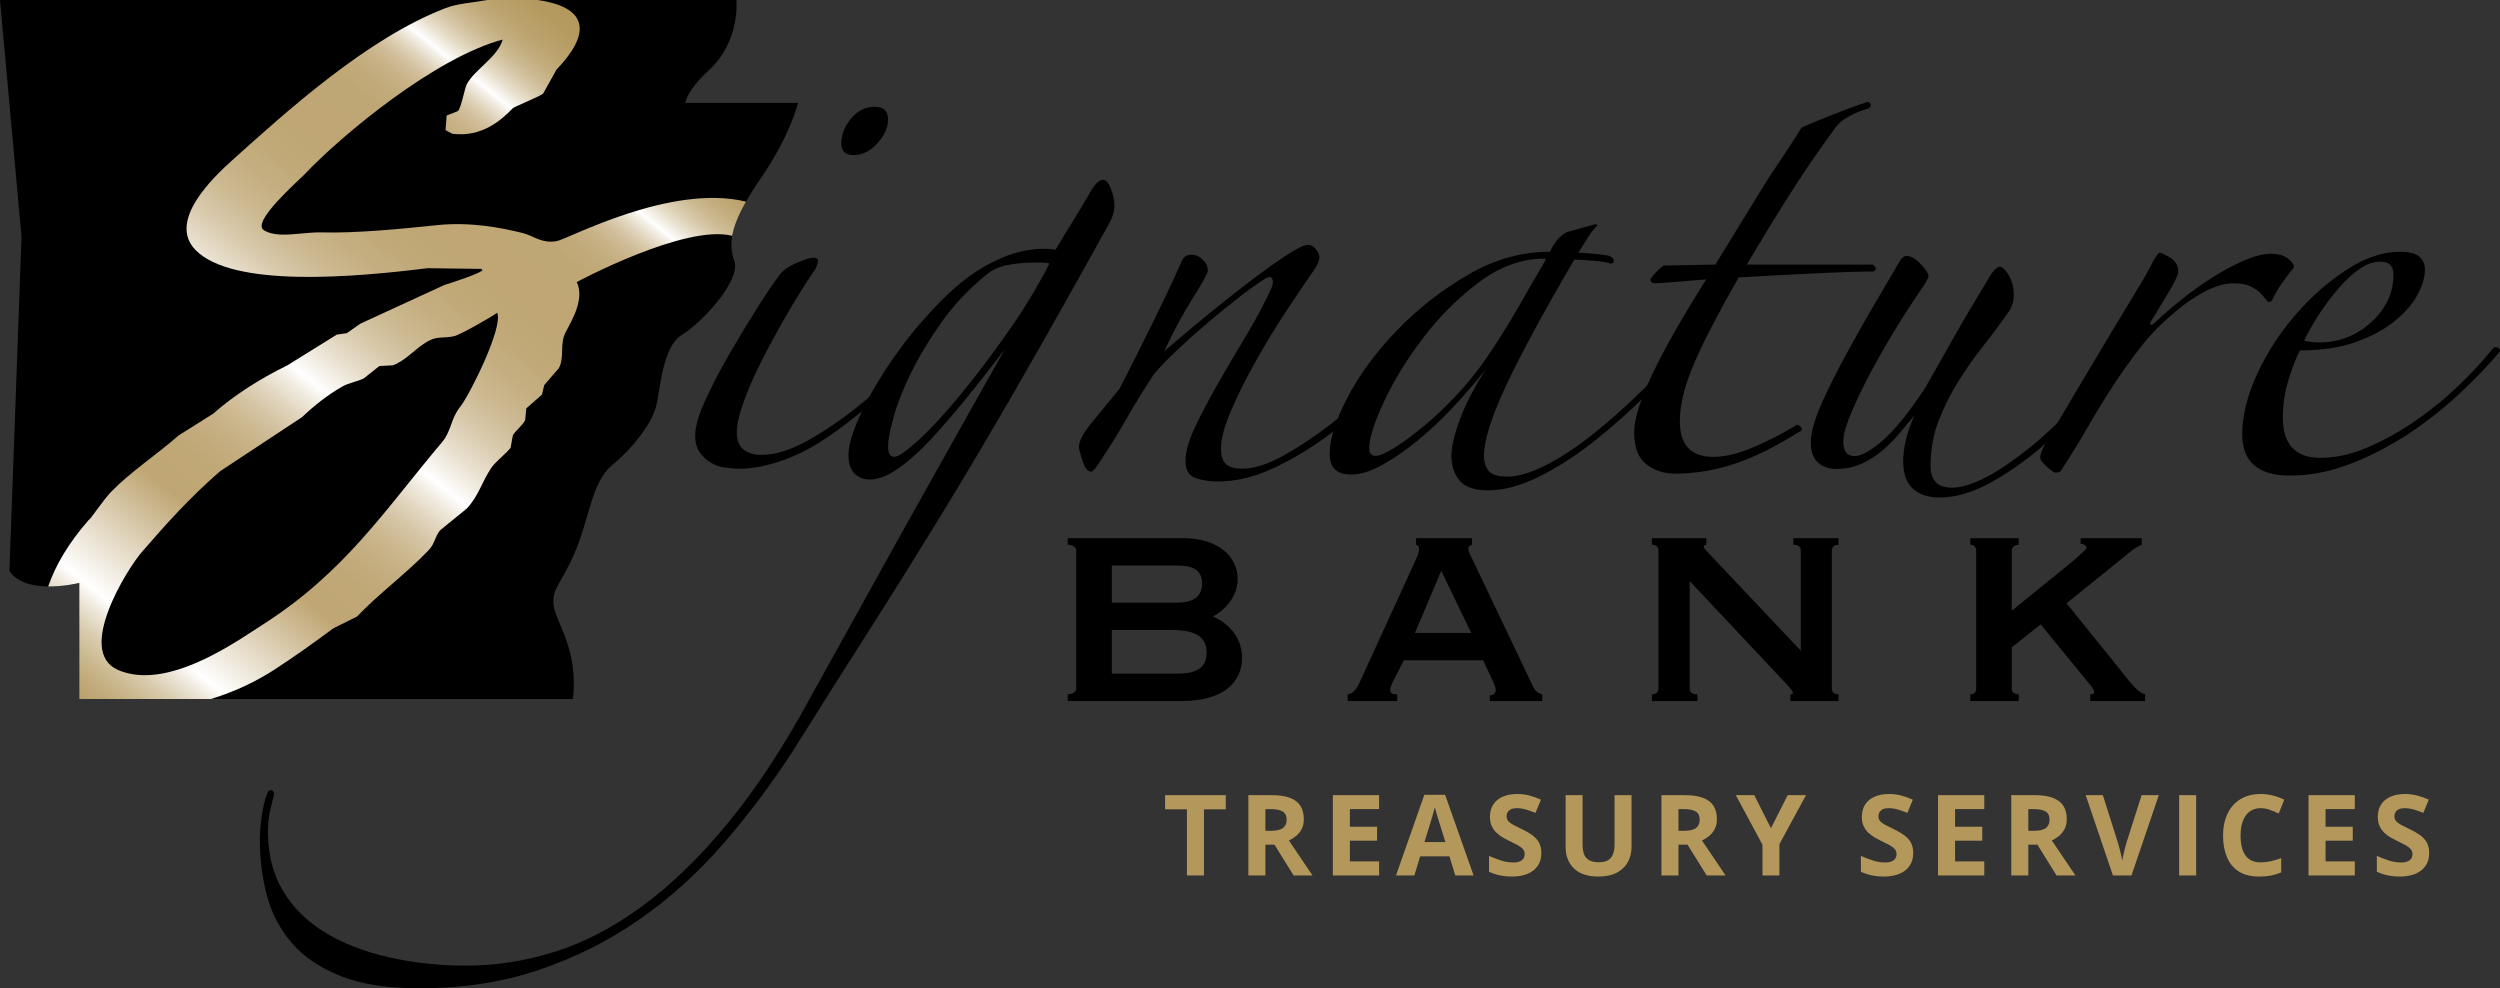 <?xml version="1.0" encoding="UTF-8"?><svg id="Layer_2" xmlns="http://www.w3.org/2000/svg" xmlns:xlink="http://www.w3.org/1999/xlink" viewBox="0 0 2081.463 822.853"><rect x="0" y="0" width="2081.463" height="822.853" fill="#333333" stroke="none"/><defs><style>.cls-1{fill:#b4975a;}.cls-2{fill:url(#New_Gradient_Swatch_2);}</style><linearGradient id="New_Gradient_Swatch_2" x1="31.608" y1="621.379" x2="555.012" y2="-27.989" gradientUnits="userSpaceOnUse"><stop offset=".006" stop-color="#b29659"/><stop offset=".034" stop-color="#b3985c"/><stop offset=".057" stop-color="#b89e66"/><stop offset=".079" stop-color="#c0a978"/><stop offset=".1" stop-color="#cbb990"/><stop offset=".121" stop-color="#dacdb0"/><stop offset=".14" stop-color="#ece5d7"/><stop offset=".157" stop-color="#fff"/><stop offset=".281" stop-color="#bfa674"/><stop offset=".324" stop-color="#c0a776"/><stop offset=".353" stop-color="#c4ad7f"/><stop offset=".378" stop-color="#cbb78e"/><stop offset=".4" stop-color="#d5c4a4"/><stop offset=".421" stop-color="#e2d6c0"/><stop offset=".441" stop-color="#f1ece1"/><stop offset=".455" stop-color="#fff"/><stop offset=".462" stop-color="#faf8f4"/><stop offset=".49" stop-color="#e8dfcd"/><stop offset=".519" stop-color="#d9caad"/><stop offset=".549" stop-color="#cdba93"/><stop offset=".581" stop-color="#c5af82"/><stop offset=".614" stop-color="#c0a877"/><stop offset=".652" stop-color="#bfa674"/><stop offset=".711" stop-color="#bfa775"/><stop offset=".732" stop-color="#c2ab7c"/><stop offset=".747" stop-color="#c8b388"/><stop offset=".76" stop-color="#d0bd99"/><stop offset=".77" stop-color="#daccaf"/><stop offset=".779" stop-color="#e6ddca"/><stop offset=".788" stop-color="#f5f1ea"/><stop offset=".792" stop-color="#fff"/><stop offset=".795" stop-color="#faf8f4"/><stop offset=".806" stop-color="#e9e1cf"/><stop offset=".818" stop-color="#daccaf"/><stop offset=".831" stop-color="#cdbb94"/><stop offset=".846" stop-color="#c3ad7e"/><stop offset=".863" stop-color="#bba26d"/><stop offset=".885" stop-color="#b69b61"/><stop offset=".916" stop-color="#b2975a"/><stop offset="1" stop-color="#b29659"/></linearGradient></defs><g id="ART"><path d="m896.068,458.242c0-3.132-3.751-4.673-7.065-4.673v-5.484h95.867c30.46,0,45.597,16.001,45.597,34.158,0,14.486-10.825,25.93-20.38,30.883v.249c11.693,4.922,24.015,16.616,24.015,34.211,0,19.417-14.112,36.086-50.466,36.086h-94.633v-5.564c3.314,0,7.065-1.515,7.065-4.615v-115.253Zm29.609,43.494h54.867c9.836,0,20.299-3.132,20.299-15.8,0-13.203-10.464-15.079-20.299-15.079h-54.867v30.879Zm0,59.112h54.297c18.714,0,24.589-6.459,24.589-17.542,0-12.638-8.308-18.794-29.596-18.794h-49.29v36.336Z"/><path d="m1122.068,583.676v-5.568c4.878-.615,7.943-5.51,9.47-8.922l45.9-100.205c2.495-5.537,4.005-8.918,4.005-12.001,0-2.459-1.221-2.797-2.437-3.412v-5.484h46.55v5.484c-1.229.615-3.078.615-3.078,3.412,0,2.463,2.125,5.849,4.294,10.495l49.922,104.789c1.875,3.693,4.659,5.23,7.386,5.844v5.568h-43.686v-4.619c1.795,0,4.882-1.229,4.882-4.303,0-2.49-.864-4.339-2.209-7.439l-8.254-17.573h-65.932l-8.673,16.673c-1.51,3.385-2.784,5.849-2.784,8,0,3.078,2.143,3.693,5.862,3.693v5.568h-41.218Zm56.003-56.702h46.844l-24.955-51.78-21.89,51.78Z"/><path d="m1375.329,583.673v-5.564c3.131,0,5.51-1.515,5.51-4.615v-115.253c0-3.132-2.379-4.673-5.51-4.673v-5.484h45.321v5.484c-1.875.303-2.16.615-2.16,1.541,0,1.564,2.521,3.72,6.802,8.334l74.017,78.298v-83.501c0-3.132-2.49-4.673-6.219-4.673v-5.484h37.65v5.484c-3.091,0-5.608,1.541-5.608,4.673v115.253c0,3.1,2.517,4.615,5.608,4.615v5.564h-40.1v-5.564c1.301,0,2.085-.281,2.085-1.515,0-1.537-4.535-6.183-9.47-11.439l-76.454-81.376v89.715c0,3.1,2.432,4.615,6.464,4.615v5.564h-37.935Z"/><path d="m1674.959,538.971v34.523c0,3.1,2.811,4.615,5.818,4.615v5.564h-40.309v-5.564c2.713,0,4.882-1.515,4.882-4.615v-115.253c0-3.132-2.169-4.673-4.882-4.673v-5.484h40.309v5.484c-3.007,0-5.818,1.541-5.818,4.673v50.239c28.059-23.133,62.27-49.348,62.27-52.421,0-2.187-3.096-3.359-4.953-3.359v-4.615h50.858v5.484c-3.359,1.229-6.17,3.105-11.105,7.136l-51.446,41.597,48.702,60.422c4.882,6.183,10.838,13.872,16.647,15.386v5.564h-45.61v-5.564c2.152,0,3.359-.619,3.359-1.849,0-1.51-1.501-3.996-6.815-10.152l-37.85-46.243-24.055,19.106Z"/><path d="m771.615,282.666c-13.506,16.963-23.244,33.12-40.706,48.448-17.462,15.333-33.534,27.632-48.158,36.937-11.266,7.127-22.807,12.589-34.625,16.437-11.867,3.813-22.562,5.733-32.113,5.733-3.412,0-7.337-.263-11.845-.833-4.526-.521-8.588-1.911-12.246-4.08-3.684-2.201-6.771-5.083-9.306-8.628-2.539-3.568-3.818-8.352-3.818-14.384,0-7.105,2.806-16.816,8.459-29.133,5.644-12.317,12.25-25.039,19.863-38.171,7.613-13.132,15.221-25.725,22.834-37.757,7.586-12.067,13.64-21.079,18.17-27.102,2.811-4.392,7.72-8.081,14.762-11.074,7.038-3.011,11.707-4.535,13.943-4.535,2.811,0,4.232.837,4.232,2.477,0,1.078-.441,2.704-1.283,4.931-.82,2.174-1.858,3.818-2.949,4.9-7.337,10.949-14.789,23.003-22.402,36.149-7.586,13.136-14.486,25.85-20.678,38.162-6.196,12.295-11.132,23.689-14.789,34.073-3.684,10.401-5.515,18.611-5.515,24.611,0,6.593,1.831,11.377,5.515,14.384,3.657,3.025,8.593,4.508,14.789,4.508,11.266,0,23.627-3.684,37.16-11.07,13.529-7.395,26.901-16.286,40.162-26.692,13.234-10.406,25.458-21.355,36.755-32.843,11.239-11.466,19.97-21.337,26.193-29.543,2.811-2.744-3.305-3.426-3.029-2.054.267,1.363,1.795,3.417.624,6.147m-32.247-183.069c0,6.562-2.976,13.137-8.865,19.707-5.925,6.553-12.557,9.84-19.867,9.84-6.766,0-10.152-3.287-10.152-9.84,0-7.114,2.673-13.952,8.023-20.531,5.377-6.562,11.978-9.845,19.894-9.845,7.31,0,10.967,3.555,10.967,10.669"/><path d="m927.821,171.014c0,4.931-1.39,9.845-4.201,14.776-28.215,50.898-53.535,95.947-76.07,135.058-22.536,39.129-43.931,75.26-64.199,108.37-20.304,33.124-40.269,65.121-60.003,96.054-19.725,30.937-40.572,63.887-62.533,98.918-18.01,27.903-37.596,54.052-58.742,78.405-21.119,24.34-44.474,45.428-70.128,63.201-25.623,17.8-53.521,31.743-83.648,41.868-30.131,10.143-63.232,15.19-99.279,15.19-26.478,0-48.31-3.421-65.5-10.241-17.181-6.856-30.705-16.01-40.559-27.52-9.853-11.488-16.758-24.625-20.696-39.392-3.942-14.789-5.92-30.122-5.92-45.975,0-6.566.566-13.551,1.697-20.928,1.114-7.408,2.526-13.283,4.223-17.671.566-2.183,1.688-3.27,3.377-3.27s2.53,1.345,2.53,4.08c-1.109,3.858-2.25,8.361-3.39,13.56-1.114,5.203-1.679,10.798-1.679,16.843,0,19.164,4.227,35.703,12.678,49.664,8.45,13.943,20.126,25.449,35.066,34.483,14.936,9.02,32.536,15.872,52.813,20.509,20.286,4.655,41.966,6.971,65.063,6.971,24.237,0,48.59-3.84,73.081-11.493,24.522-7.657,48.889-20.384,73.104-38.153,24.246-17.8,48.007-40.933,71.393-69.375,23.413-28.469,46.359-63.486,68.894-105.079,14.624-26.286,30.122-54.194,46.461-83.755,16.317-29.529,32.117-57.865,47.316-84.962,15.199-27.075,28.866-51.437,40.955-73.073,12.112-21.614,20.981-37.347,26.629-47.192-11.27,14.785-22.237,28.714-32.937,41.855-10.718,13.145-20.709,24.638-30.006,34.501-9.279,9.858-18.148,17.658-26.607,23.378-8.455,5.751-16.072,8.628-22.812,8.628-5.069,0-9.297-1.653-12.687-4.918-3.381-3.27-5.074-8.477-5.074-15.613,0-8.201,3.519-19.827,10.562-34.879,7.06-15.061,16.339-30.808,27.886-47.232,11.537-16.388,24.634-31.993,39.289-46.773,14.651-14.78,29.574-25.725,44.799-32.83,13.479-6.575,27.012-9.876,40.572-9.876,3.898,0,7.011.294,9.279.837,4.499-7.662,9.136-15.324,13.938-23.008,4.775-7.635,9.715-15.827,14.785-24.602,3.933-7.114,7.617-10.686,11.003-10.686,2.263,0,4.365,2.486,6.325,7.372,1.969,4.945,2.949,9.613,2.949,13.974m-54.078,48.443c-1.688-.548-3.929-.824-6.74-.824h-5.92c-7.885,0-15.386.673-22.402,2.067-7.038,1.354-13.096,4.241-18.17,8.602-14.076,11.502-26.193,24.349-36.34,38.572-10.125,14.264-18.584,28.22-25.351,41.895-6.74,13.667-11.702,26.126-14.789,37.338-3.078,11.257-4.637,19.315-4.637,24.242,0,6.018,1.693,9.029,5.047,9.029,3.412,0,10.147-4.655,20.304-13.956,10.147-9.297,21.551-21.631,34.211-36.959,12.691-15.301,25.756-32.549,39.294-51.7,13.528-19.168,25.378-38.585,35.494-58.306"/><path d="m1182.221,284.307c-10.152,13.667-21.823,27.507-35.084,41.463-13.208,13.965-27.315,26.416-42.238,37.36-14.923,10.949-30.148,19.974-45.646,27.093-15.497,7.118-30.531,10.669-45.209,10.669-6.74,0-12.967-.967-18.584-2.864-5.622-1.92-8.428-6.731-8.428-14.379s2.806-17.359,8.428-29.151c5.617-11.738,12.277-24.193,19.836-37.343,7.64-13.141,15.524-26.549,23.68-40.229,8.161-13.68,14.789-26.268,19.867-37.748,1.118-2.757,1.252-5.092.41-6.998-.851-1.924-2.677-2.045-5.488-.41-6.192,3.844-13.506,9.034-21.965,15.609-8.459,6.562-17.048,13.537-25.783,20.923-8.731,7.39-17.159,14.923-25.346,22.585-8.156,7.671-14.785,14.491-19.832,20.527-9.034,13.68-16.78,26.269-23.248,37.766-6.495,11.475-14.517,24.344-24.095,38.568-2.258,3.314-3.929,4.945-5.047,4.945-2.838,0-5.239-3.011-7.203-9.029-1.964-6.031-2.944-9.862-2.944-11.502,0-4.918,3.488-11.626,10.557-20.108,7.016-8.481,14.762-17.921,23.222-28.353,9.029-17.506,18.331-35.971,27.881-55.397,9.582-19.435,17.738-36.799,24.5-52.118,1.697-2.731,4.232-4.112,7.64-4.112,3.359,0,6.468,1.381,9.279,4.112,2.815,2.726,4.205,5.751,4.205,9.043,0,2.169-4.067,9.684-12.223,22.567-8.161,12.847-16.21,27.77-24.095,44.719,10.727-9.288,22.402-19.137,35.089-29.529,12.66-10.419,24.776-19.974,36.314-28.75,11.542-8.762,21.694-15.996,30.425-21.752,8.731-5.746,14.758-8.628,18.17-8.628,2.241,0,4.334,1.225,6.334,3.702,1.96,2.446,2.945,4.771,2.945,6.967,0,2.214-1.394,5.475-4.205,9.862-6.187,8.762-13.805,19.988-22.807,33.654-9.034,13.68-17.627,27.779-25.783,42.296-8.187,14.486-15.088,28.313-20.714,41.432-5.644,13.145-8.455,23.569-8.455,31.218,0,6.57,1.448,11.087,4.232,13.555,2.833,2.45,7.341,3.684,13.528,3.684,9.551,0,20.821-3.55,33.806-10.669,12.963-7.118,26.331-16.027,40.135-26.683,13.809-10.682,26.906-22.567,39.298-35.717,12.384-13.141,22.531-25.743,30.416-37.779,1.114-1.613,2.815-2.027,5.051-1.216,2.285.82,1.987,2.864-.824,6.147"/><path d="m1418.017,277.764c-12.936,15.306-27.208,30.772-42.675,46.376-15.471,15.595-31.133,29.685-46.906,42.283-15.769,12.589-31.4,22.705-46.898,30.371-15.471,7.635-29.716,11.497-42.648,11.497-11.292,0-19.181-2.775-23.685-8.21-4.521-5.497-6.762-12.335-6.762-20.527,0-7.662,2.401-17.921,7.199-30.777,4.802-12.883,11.956-26.71,21.533-41.485-7.314,9.301-15.747,19.15-25.32,29.556-9.613,10.406-19.462,19.854-29.636,28.322-10.121,8.499-20.246,15.618-30.393,21.368-10.094,5.724-19.128,8.602-27.012,8.602-11.84,0-17.76-5.751-17.76-17.23,0-12.593,5.105-28.474,15.195-47.606,10.152-19.168,23.823-37.645,41.009-55.446,17.163-17.774,36.728-33.097,58.716-45.94,21.97-12.874,44.777-19.315,68.458-19.315,2.784-5.479,5.35-9.306,7.613-11.502,2.209-2.187,4.503-3.831,6.74-4.922l23.654-6.579,1.693.846c-2.833,2.731-5.51,6.147-8.018,10.259-2.539,4.089-5.207,8.352-8.023,12.722,2.815,0,7.038.263,12.664.824,5.644.552,9.845,1.091,12.651,1.63,2.842,1.1,4.236,2.477,4.236,4.12,0,1.63-.846,2.455-2.517,2.455-3.381-1.118-8.424-1.911-15.226-2.455-6.758-.543-11.809-.824-15.194-.824-25.917,44.336-44.938,79.505-57.05,105.479-12.112,26.015-18.148,45.316-18.148,57.896,0,4.931,1.234,9.025,3.795,12.321,2.512,3.265,7.747,4.918,15.613,4.918,8.998,0,19.72-3.154,32.113-9.444,12.41-6.299,25.64-15.052,39.726-26.26,14.072-11.225,28.589-24.242,43.516-39.022,14.954-14.776,29.137-30.353,42.67-46.8,1.118-1.63,2.267-2.027,3.381-1.234,1.122.824,1.697,2.085,1.697,3.728m-131.815-62.431c-19.181,0-37.485,6.597-54.952,19.72-17.462,13.137-32.955,28.607-46.465,46.408-13.502,17.76-24.34,35.414-32.496,52.92-8.179,17.524-12.277,30.385-12.277,38.603,0,4.383,1.72,6.57,5.047,6.57,3.412,0,8.597-2.187,15.636-6.57,7.065-4.392,15.088-10.263,24.09-17.658,9.003-7.386,18.175-16.005,27.449-25.863,9.306-9.831,17.925-20.527,25.81-32.028,9.003-13.114,17.738-27.079,26.197-41.859,8.428-14.771,16.041-27.917,22.807-39.396l-.846-.846Z"/><path d="m1554.955,90.57c-4.504,1.087-9.604,3.14-15.221,6.152-5.626,3.02-9.858,6.709-12.664,11.096-12.958,17.529-25.507,35.837-37.592,54.992-12.152,19.168-23.823,38.327-35.093,57.464h104.771c1.693,1.087,2.543,2.205,2.543,3.292,0,1.096-.548,1.907-1.697,2.468-4.504,0-11.266.129-20.268.405-9.034.276-18.856.677-29.583,1.221-10.664.552-21.685,1.114-32.955,1.644-11.266.557-21.119,1.118-29.552,1.644-15.8,27.373-27.912,50.635-36.34,69.781-8.455,19.163-12.691,35.828-12.691,50.065,0,19.725,9.279,29.583,27.886,29.583,9.007,0,19.293-2.334,30.861-6.989,11.515-4.664,23.792-10.811,36.781-18.491,1.661-1.626,3.354-1.466,5.043.432,1.666,1.915,1.118,3.417-1.688,4.504-19.155,12.063-36.919,20.807-53.232,26.282-16.348,5.461-32.959,8.219-49.846,8.219-9.034,0-16.923-2.61-23.685-7.791-6.771-5.212-10.152-14.108-10.152-26.71,0-10.918,5.074-27.075,15.195-48.417,10.156-21.351,25.079-47.615,44.808-78.823-6.775.557-15.065,1.229-24.914,2.067-9.88.806-15.635,1.221-17.324,1.221-2.838,0-4.205-1.091-4.205-3.287,2.241-3.818,5.871-7.648,10.967-11.475l43.085-.842c5.078-8.205,10.695-17.373,16.887-27.502,6.223-10.125,12.415-20.25,18.616-30.376,6.183-10.13,12.517-19.992,19.012-29.56,6.49-9.564,12.246-18.46,17.293-26.674,6.227-2.731,14.789-6.299,25.787-10.673,10.967-4.37,20.714-7.925,29.168-10.669,1.118,0,1.964.69,2.512,2.067.592,1.354-.276,2.597-2.512,3.684"/><path d="m1773.833,291.067c-9.609,13.137-20.847,26.946-33.779,41.463-12.99,14.508-26.491,27.792-40.572,39.833-14.103,12.041-28.456,22.023-43.111,29.961-14.624,7.907-28.456,11.903-41.414,11.903-9.555,0-17.025-2.463-22.371-7.412-5.354-4.913-8.027-12.575-8.027-22.977,0-4.896.708-10.526,2.098-16.838,1.394-6.29,3.795-13.252,7.176-20.914-3.381,3.818-7.176,8.339-11.399,13.551-4.227,5.19-9.007,10.107-14.353,14.771-5.35,4.642-11.274,8.473-17.769,11.506-6.468,2.993-13.662,4.512-21.524,4.512-6.219,0-11.297-1.795-15.226-5.345-3.929-3.564-5.889-9.172-5.889-16.829,0-4.379.98-9.867,2.94-16.411,1.973-6.602,5.626-15.475,10.998-26.714,5.323-11.19,12.664-25.15,21.965-41.855,9.279-16.696,21.257-37.36,35.908-61.976,2.811-5.484,5.35-8.214,7.613-8.214,3.925,0,8.018,2.334,12.223,6.971,4.254,4.664,6.361,7.804,6.361,9.461,0,1.635-1.702,4.9-5.083,9.84-9.003,13.132-17.462,26.269-25.342,39.401-7.889,13.145-14.785,25.449-20.714,36.924-5.893,11.506-10.7,21.778-14.379,30.821-3.653,9.012-5.457,16.01-5.457,20.928,0,8.201,3.087,12.326,9.274,12.326,5.622,0,13.404-4.254,23.253-12.753,9.845-8.468,21.524-22.847,35.057-43.102,5.047-8.731,10.29-17.903,15.635-27.485,5.35-9.568,10.557-18.745,15.662-27.52,5.043-8.749,9.822-16.803,14.353-24.211,4.499-7.386,7.889-12.994,10.121-16.825,2.838-3.827,5.1-5.751,6.762-5.751,2.272,0,4.802,2.33,7.59,6.971,2.838,4.682,4.227,10.277,4.227,16.834,0,4.37-1.114,8.495-3.354,12.312-6.798,9.858-13.943,19.591-21.582,29.146-7.586,9.595-14.651,19.578-21.119,29.966-6.468,10.419-11.952,21.342-16.451,32.848-4.53,11.506-6.767,24.081-6.767,37.77,0,12.027,5.889,18.059,17.76,18.059,7.858,0,17.324-2.878,28.295-8.606,10.972-5.751,22.945-13.854,35.873-24.215,12.99-10.419,26.358-23.008,40.167-37.806,13.782-14.771,26.906-30.906,39.289-48.43,3.381-1.091,5.078.285,5.078,4.112"/><path d="m1909.897,222.728c-3.35,3.844-6.869,8.508-10.58,13.961-3.657,5.47-6.036,9.6-7.15,12.335-.579,1.635-1.666,2.455-3.386,2.455-.548,0-1.394-.82-2.543-2.455-1.118-1.644-2.642-3.43-4.637-5.341-1.96-1.92-4.637-3.693-8.018-5.354-3.386-1.639-8.183-2.45-14.379-2.45-7.288,0-15.475,2.45-24.5,7.395-9.029,4.918-16.887,10.375-23.654,16.411-10.7,8.758-20.139,18.326-28.327,28.723-8.125,10.401-15.903,21.235-23.248,32.443-7.306,11.23-14.317,22.718-21.115,34.478-6.735,11.787-14.05,23.654-21.961,35.734-.552,1.626-2.236,2.45-5.047,2.45-1.154,0-3.519-1.657-7.181-4.936-3.684-3.27-5.506-5.746-5.506-7.377,0-3.287,1.96-8.219,5.889-14.794,9.034-15.31,18.17-30.777,27.476-46.376,9.279-15.618,18.032-30.246,26.193-43.94,8.188-13.675,15.359-25.578,21.556-35.681,6.192-10.152,10.45-17.667,12.664-22.585,2.833-4.94,4.798-7.395,5.916-7.395s3.96,1.376,8.459,4.094c4.499,2.744,6.767,6.593,6.767,11.511,0,1.626-.984,4.388-2.976,8.201-1.96,3.818-4.201,7.791-6.74,11.903-2.539,4.089-4.936,8.072-7.172,11.898-2.263,3.831-3.956,6.575-5.078,8.219-1.688,2.748-1.987,4.098-.846,4.098,1.096,0,2.508-.806,4.205-2.481,5.617-5.457,12.553-11.462,20.731-18.036,8.161-6.562,16.731-12.731,25.761-18.477,8.998-5.738,17.849-10.522,26.629-14.353,8.731-3.844,16.455-5.764,23.217-5.764,5.074,0,9.439,1.243,13.101,3.697,3.626,2.481,5.479,5.06,5.479,7.791"/><path d="m2081.463,292.511c-9.551,11.502-20.981,23.409-34.215,35.708-13.257,12.312-27.614,23.569-43.08,33.681-15.524,10.116-31.569,18.326-48.154,24.638-16.62,6.285-33.102,9.426-49.446,9.426-26.491,0-39.726-11.475-39.726-34.492,0-15.319,4.094-31.872,12.25-49.659,8.13-17.787,18.718-34.198,31.708-49.258,12.963-15.039,27.151-27.658,42.675-37.77,15.493-10.112,30.26-15.177,44.367-15.177,7.853,0,13.341,1.363,16.446,4.107,3.114,2.744,4.668,6.281,4.668,10.673,0,6.557-2.156,13.68-6.361,21.351-4.196,7.649-10.557,14.901-19.016,21.734-8.455,6.873-19.155,12.611-32.113,17.257-12.958,4.642-28.429,6.989-46.461,6.989-2.815,4.931-5.893,12.696-9.306,23.395-3.359,10.669-5.047,21.471-5.047,32.42,0,22.424,10.419,33.668,31.267,33.668,12.932,0,26.331-3.025,40.109-9.043,13.831-6.005,27.199-13.533,40.158-22.567,12.963-9.047,24.914-18.892,35.886-29.56,11.021-10.673,20.157-20.665,27.502-29.97,1.118-1.1,2.37-1.381,3.786-.82,1.394.557,2.103,1.644,2.103,3.27m-88.726-64.025c0-7.123-3.657-10.66-10.941-10.66-5.671,0-11.43,2.049-17.355,6.134-5.925,4.112-11.702,9.466-17.328,16.027-5.622,6.575-10.994,13.676-16.072,21.342-5.043,7.671-9.274,15.065-12.651,22.17,1.136.53,3.074.953,5.916,1.229,2.811.272,5.047.388,6.767.388,16.339,0,30.696-5.604,43.08-16.816,12.388-11.217,18.585-24.5,18.585-39.815"/><path d="m7.84,475.448c14.388,21.11,58.177,9.876,58.177,9.876v96.651h410.924c4.891-41.735-14.201-63.353-15.938-77.897-1.737-14.549,5.492-16.161,17.569-44.029,12.076-27.863,13.863-58.702,31.173-72.868,17.315-14.165,32.242-34.109,36.144-47.575,3.898-13.462,4.985-50.515,21.89-60.858,16.905-10.344,49.401-45.361,43.566-61.633-5.835-16.268-2.071-33.454,22.344-69.095,24.42-35.636,30.781-62.395,30.781-62.395h-94.009c3.016-12.415,19.213-26.687,19.213-26.687C616.791,34.505,613.103,0,613.103,0H0l17.916,197.025L7.84,475.448Z"/><path class="cls-2" d="m463.397,200.776c-12.474,2.147-18.942-4.388-28.018-6.697-18.068-4.572-44.19-9.462-70.98-6.673-31.003,3.214-68.044,6.853-96.161,6.096-5.67-.162-11.551.376-17.319.915-11.828,1.102-23.182,2.209-31.25-2.757-10.82-6.755,29.21-41.532,33.634-46.22,31.25-33.199,109.804-97.954,165.276-112.494-4.402,14.832-23.213,24.714-29.883,37.063-1.748,3.254-4.962,20.649-7.476,22.519-3.111,1.219-6.235,2.425-9.345,3.626-.314,4.083-.619,8.126-.932,12.196,1.883.999,3.734,2.017,5.612,3.021,24.894,3.214,41.353-11.811,50.42-21.281,1.089-1.139,22.823-9.981,25.217-12.147,3.72-6.714,7.467-13.397,11.205-20.072,26.9-27.908,29.08-51.4-15.799-57.87h-41.716c-12.585,2.309-24.361,2.713-34.939,6.773-65.391,25.113-132.462,86.134-177.409,126.487-15.526,13.94-54.355,50.559-30.819,74.799,30.869,31.832,132.314,22.827,193.285,15.231,14.944.197,29.896.417,44.822.592.309.421.628.829.937,1.219-4.088,3.379-24.921,9.954-31.752,12.155-23.339,10.739-46.691,21.488-70.021,32.244-3.738,2.631-7.481,5.276-11.201,7.893-2.81.431-5.621.824-8.404,1.219-13.702,8.525-27.404,17.05-41.102,25.557-22.94,11.232-44.616,25.011-61.621,40.143-9.655,6.055-19.309,12.155-28.955,18.247-17.83,15.696-40.111,30.322-56.045,46.803-7.23,7.516-18.081,24.167-18.458,23.154-17.274,19.659-27.978,38.229-33.894,55.244,0,0-.09.25-.188.542,13.662.159,25.9-2.979,25.9-2.979v96.651h109.544c21.642-6.531,39.565-15.82,52.513-24.184,17.485-11.322,33.097-22.573,49.497-34.679,6.53-3.258,13.061-6.508,19.605-9.73,18.718-19.552,41.384-36.091,59.77-55.35,5.038-5.312,4.89-10.583,9.332-16.391,7.481-6.114,14.944-12.201,22.42-18.279,9.807-10.425,12.586-22.384,20.524-34.068,3.415-4.967,12.151-11.645,15.876-16.414.636-3.442,1.255-6.871,1.878-10.317,1.806-3.702,8.35-8.539,10.273-12.77.305-3.254.628-6.526.928-9.753,4.37-3.832,8.722-7.718,13.088-11.538.623-2.639,1.233-5.276,1.856-7.902,4.048-4.68,8.09-9.354,12.133-14.002,4.975-9.094.542-20.03,5.603-29.797,5.177-9.973,16.145-27.794,9.345-41.967,0,0,90.239-48.531,129.434-38.502,1.38-7.862,4.989-16.985,11.505-28.448-62.828-15.364-148.397,31.302-157.742,32.895Zm-80.321,138.051c-7.687,9.462-7.319,20.179-14.93,29.193-48.439,57.466-80.921,108.446-150.337,152.658-17.319,11.041-59.846,41.483-97.228,41.483-7.745,0-15.271-1.308-22.308-4.37-35.499-15.508,7.875-84.328,19.619-97.945,20.488-23.746,40.792-46.216,65.364-67.507,22.72-15.006,45.44-29.999,68.174-45.005,9.48-9.019,21.169-18.499,33.612-25.531,5.155-2.954,12.308-4.065,17.736-6.666,4.352-3.491,8.727-6.911,13.07-10.385,3.738-.192,7.467-.381,11.214-.583,12.635-4.818,20.071-16.046,31.743-21.299,6.212-2.796,11.721-1.16,19.605-3.043,4.599-1.107,31.743-16.347,35.499-19.453,5.504,11.811-23.455,69.456-30.833,78.452Z"/><path class="cls-1" d="m1002.39,728.893h-14.178v-55.065h-18.156v-11.8h50.492v11.8h-18.158v55.065Z"/><path class="cls-1" d="m1058.846,662.028c6.068,0,11.074.732,15.024,2.195,3.947,1.464,6.883,3.674,8.804,6.631,1.921,2.958,2.882,6.694,2.882,11.206,0,3.049-.579,5.716-1.738,8.003s-2.683,4.224-4.574,5.809-3.933,2.88-6.129,3.886l19.666,29.134h-15.733l-15.963-25.659h-7.545v25.659h-14.178v-66.865h19.483Zm-1.006,11.617h-4.299v18.064h4.574c4.695,0,8.056-.785,10.084-2.355,2.027-1.57,3.041-3.879,3.041-6.928,0-3.171-1.09-5.427-3.269-6.769-2.181-1.342-5.557-2.012-10.131-2.012Z"/><path class="cls-1" d="m1148.229,728.893h-38.509v-66.865h38.509v11.617h-24.331v14.68h22.638v11.617h-22.638v17.243h24.331v11.708Z"/><path class="cls-1" d="m1211.634,728.893l-4.848-15.916h-24.376l-4.848,15.916h-15.276l23.599-67.139h17.333l23.691,67.139h-15.276Zm-8.232-27.807l-4.848-15.55c-.305-1.037-.707-2.371-1.211-4.002-.502-1.63-1.006-3.293-1.508-4.985-.504-1.692-.909-3.163-1.214-4.414-.305,1.251-.724,2.798-1.256,4.643-.535,1.846-1.045,3.59-1.533,5.236s-.839,2.821-1.053,3.523l-4.801,15.55h17.424Z"/><path class="cls-1" d="m1283.319,710.325c0,3.964-.961,7.409-2.882,10.336s-4.718,5.183-8.393,6.769c-3.673,1.584-8.133,2.378-13.377,2.378-2.317,0-4.582-.153-6.791-.457-2.212-.305-4.33-.755-6.358-1.35-2.027-.595-3.956-1.333-5.785-2.218v-13.172c3.171,1.403,6.464,2.668,9.879,3.795,3.415,1.128,6.799,1.693,10.153,1.693,2.317,0,4.185-.305,5.602-.915,1.419-.61,2.447-1.448,3.088-2.516.64-1.067.961-2.287.961-3.659,0-1.676-.565-3.11-1.693-4.299s-2.675-2.301-4.643-3.338c-1.966-1.037-4.183-2.151-6.653-3.34-1.555-.732-3.248-1.623-5.078-2.675s-3.567-2.34-5.214-3.864-2.996-3.377-4.047-5.557c-1.053-2.179-1.577-4.795-1.577-7.844,0-3.994.915-7.409,2.744-10.245s4.443-5.008,7.842-6.517c3.401-1.509,7.417-2.264,12.052-2.264,3.476,0,6.791.405,9.948,1.212,3.155.808,6.456,1.975,9.901,3.499l-4.574,11.021c-3.08-1.25-5.838-2.218-8.277-2.904s-4.925-1.03-7.456-1.03c-1.768,0-3.277.283-4.527.847s-2.195,1.357-2.836,2.378-.961,2.202-.961,3.544c0,1.585.465,2.921,1.394,4.002.931,1.082,2.334,2.126,4.208,3.132,1.876,1.006,4.216,2.181,7.021,3.523,3.415,1.616,6.334,3.3,8.759,5.053,2.423,1.754,4.291,3.811,5.602,6.174s1.968,5.298,1.968,8.805Z"/><path class="cls-1" d="m1358.388,662.028v43.266c0,4.604-1.014,8.758-3.041,12.462-2.029,3.705-5.094,6.639-9.194,8.804-4.102,2.166-9.261,3.248-15.481,3.248-8.842,0-15.58-2.256-20.215-6.769s-6.952-10.489-6.952-17.928v-43.083h14.131v40.932c0,5.519,1.128,9.392,3.384,11.617,2.256,2.226,5.596,3.34,10.017,3.34,3.11,0,5.633-.534,7.57-1.602,1.935-1.067,3.36-2.714,4.275-4.939.915-2.225,1.372-5.06,1.372-8.507v-40.841h14.133Z"/><path class="cls-1" d="m1402.767,662.028c6.068,0,11.074.732,15.024,2.195,3.947,1.464,6.883,3.674,8.804,6.631,1.921,2.958,2.882,6.694,2.882,11.206,0,3.049-.579,5.716-1.738,8.003s-2.683,4.224-4.574,5.809-3.933,2.88-6.129,3.886l19.666,29.134h-15.733l-15.963-25.659h-7.545v25.659h-14.178v-66.865h19.483Zm-1.006,11.617h-4.299v18.064h4.574c4.695,0,8.056-.785,10.084-2.355,2.027-1.57,3.041-3.879,3.041-6.928,0-3.171-1.09-5.427-3.269-6.769-2.181-1.342-5.557-2.012-10.131-2.012Z"/><path class="cls-1" d="m1474.452,689.561l13.948-27.533h15.276l-22.181,40.841v26.024h-14.086v-25.567l-22.183-41.298h15.367l13.859,27.533Z"/><path class="cls-1" d="m1592.938,710.325c0,3.964-.959,7.409-2.88,10.336s-4.72,5.183-8.393,6.769c-3.675,1.584-8.133,2.378-13.377,2.378-2.317,0-4.582-.153-6.791-.457-2.212-.305-4.332-.755-6.358-1.35-2.029-.595-3.956-1.333-5.785-2.218v-13.172c3.171,1.403,6.464,2.668,9.879,3.795,3.415,1.128,6.799,1.693,10.153,1.693,2.317,0,4.185-.305,5.602-.915,1.419-.61,2.447-1.448,3.088-2.516.64-1.067.959-2.287.959-3.659,0-1.676-.563-3.11-1.691-4.299s-2.675-2.301-4.643-3.338c-1.966-1.037-4.185-2.151-6.655-3.34-1.555-.732-3.246-1.623-5.076-2.675s-3.567-2.34-5.214-3.864-2.996-3.377-4.047-5.557c-1.053-2.179-1.579-4.795-1.579-7.844,0-3.994.915-7.409,2.744-10.245s4.443-5.008,7.844-6.517c3.399-1.509,7.417-2.264,12.052-2.264,3.476,0,6.791.405,9.948,1.212,3.155.808,6.456,1.975,9.901,3.499l-4.574,11.021c-3.08-1.25-5.84-2.218-8.279-2.904s-4.923-1.03-7.454-1.03c-1.768,0-3.279.283-4.529.847s-2.195,1.357-2.836,2.378-.959,2.202-.959,3.544c0,1.585.463,2.921,1.394,4.002.929,1.082,2.334,2.126,4.208,3.132,1.876,1.006,4.216,2.181,7.021,3.523,3.415,1.616,6.334,3.3,8.759,5.053,2.423,1.754,4.291,3.811,5.602,6.174s1.966,5.298,1.966,8.805Z"/><path class="cls-1" d="m1652.091,728.893h-38.509v-66.865h38.509v11.617h-24.331v14.68h22.64v11.617h-22.64v17.243h24.331v11.708Z"/><path class="cls-1" d="m1694.048,662.028c6.068,0,11.074.732,15.024,2.195,3.947,1.464,6.883,3.674,8.804,6.631,1.921,2.958,2.882,6.694,2.882,11.206,0,3.049-.579,5.716-1.738,8.003s-2.683,4.224-4.574,5.809-3.933,2.88-6.129,3.886l19.666,29.134h-15.733l-15.963-25.659h-7.545v25.659h-14.178v-66.865h19.483Zm-1.006,11.617h-4.299v18.064h4.574c4.695,0,8.056-.785,10.084-2.355,2.027-1.57,3.041-3.879,3.041-6.928,0-3.171-1.09-5.427-3.269-6.769-2.181-1.342-5.557-2.012-10.131-2.012Z"/><path class="cls-1" d="m1797.381,662.028l-22.731,66.865h-15.459l-22.685-66.865h14.316l12.576,39.79c.213.671.565,1.928,1.053,3.773.488,1.846.982,3.796,1.486,5.854.502,2.058.846,3.758,1.029,5.1.183-1.342.51-3.035.984-5.078.472-2.042.945-3.986,1.417-5.831.474-1.845.817-3.117,1.031-3.818l12.668-39.79h14.316Z"/><path class="cls-1" d="m1814.32,728.893v-66.865h14.178v66.865h-14.178Z"/><path class="cls-1" d="m1882.254,672.867c-2.714,0-5.116.526-7.204,1.578-2.09,1.052-3.842,2.568-5.261,4.55-1.417,1.983-2.492,4.376-3.224,7.181s-1.098,5.961-1.098,9.466c0,4.727.587,8.759,1.76,12.097,1.175,3.339,2.996,5.885,5.466,7.638,2.47,1.754,5.657,2.63,9.56,2.63,2.714,0,5.433-.305,8.163-.915,2.728-.61,5.694-1.48,8.895-2.608v11.891c-2.958,1.22-5.868,2.098-8.734,2.63s-6.084.801-9.651.801c-6.891,0-12.554-1.425-16.991-4.277-4.435-2.851-7.72-6.844-9.854-11.983-2.134-5.138-3.201-11.137-3.201-17.997,0-5.06.685-9.696,2.057-13.904s3.384-7.85,6.037-10.93,5.931-5.458,9.834-7.135,8.385-2.516,13.446-2.516c3.323,0,6.653.42,9.993,1.258,3.338.839,6.533,1.99,9.582,3.454l-4.574,11.525c-2.5-1.189-5.017-2.226-7.547-3.11s-5.015-1.327-7.454-1.327Z"/><path class="cls-1" d="m1960.569,728.893h-38.509v-66.865h38.509v11.617h-24.331v14.68h22.638v11.617h-22.638v17.243h24.331v11.708Z"/><path class="cls-1" d="m2022.511,710.325c0,3.964-.959,7.409-2.88,10.336s-4.72,5.183-8.393,6.769c-3.675,1.584-8.133,2.378-13.377,2.378-2.317,0-4.582-.153-6.791-.457-2.212-.305-4.332-.755-6.358-1.35-2.029-.595-3.956-1.333-5.785-2.218v-13.172c3.171,1.403,6.464,2.668,9.879,3.795,3.415,1.128,6.799,1.693,10.153,1.693,2.317,0,4.185-.305,5.602-.915,1.419-.61,2.447-1.448,3.088-2.516.64-1.067.959-2.287.959-3.659,0-1.676-.563-3.11-1.691-4.299s-2.675-2.301-4.643-3.338c-1.966-1.037-4.185-2.151-6.655-3.34-1.555-.732-3.246-1.623-5.076-2.675s-3.567-2.34-5.214-3.864-2.996-3.377-4.047-5.557c-1.053-2.179-1.579-4.795-1.579-7.844,0-3.994.915-7.409,2.744-10.245s4.443-5.008,7.844-6.517c3.399-1.509,7.417-2.264,12.052-2.264,3.476,0,6.791.405,9.948,1.212,3.155.808,6.456,1.975,9.901,3.499l-4.574,11.021c-3.08-1.25-5.84-2.218-8.279-2.904s-4.923-1.03-7.454-1.03c-1.768,0-3.279.283-4.529.847s-2.195,1.357-2.836,2.378-.959,2.202-.959,3.544c0,1.585.463,2.921,1.394,4.002.929,1.082,2.334,2.126,4.208,3.132,1.876,1.006,4.216,2.181,7.021,3.523,3.415,1.616,6.334,3.3,8.759,5.053,2.423,1.754,4.291,3.811,5.602,6.174s1.966,5.298,1.966,8.805Z"/></g></svg>